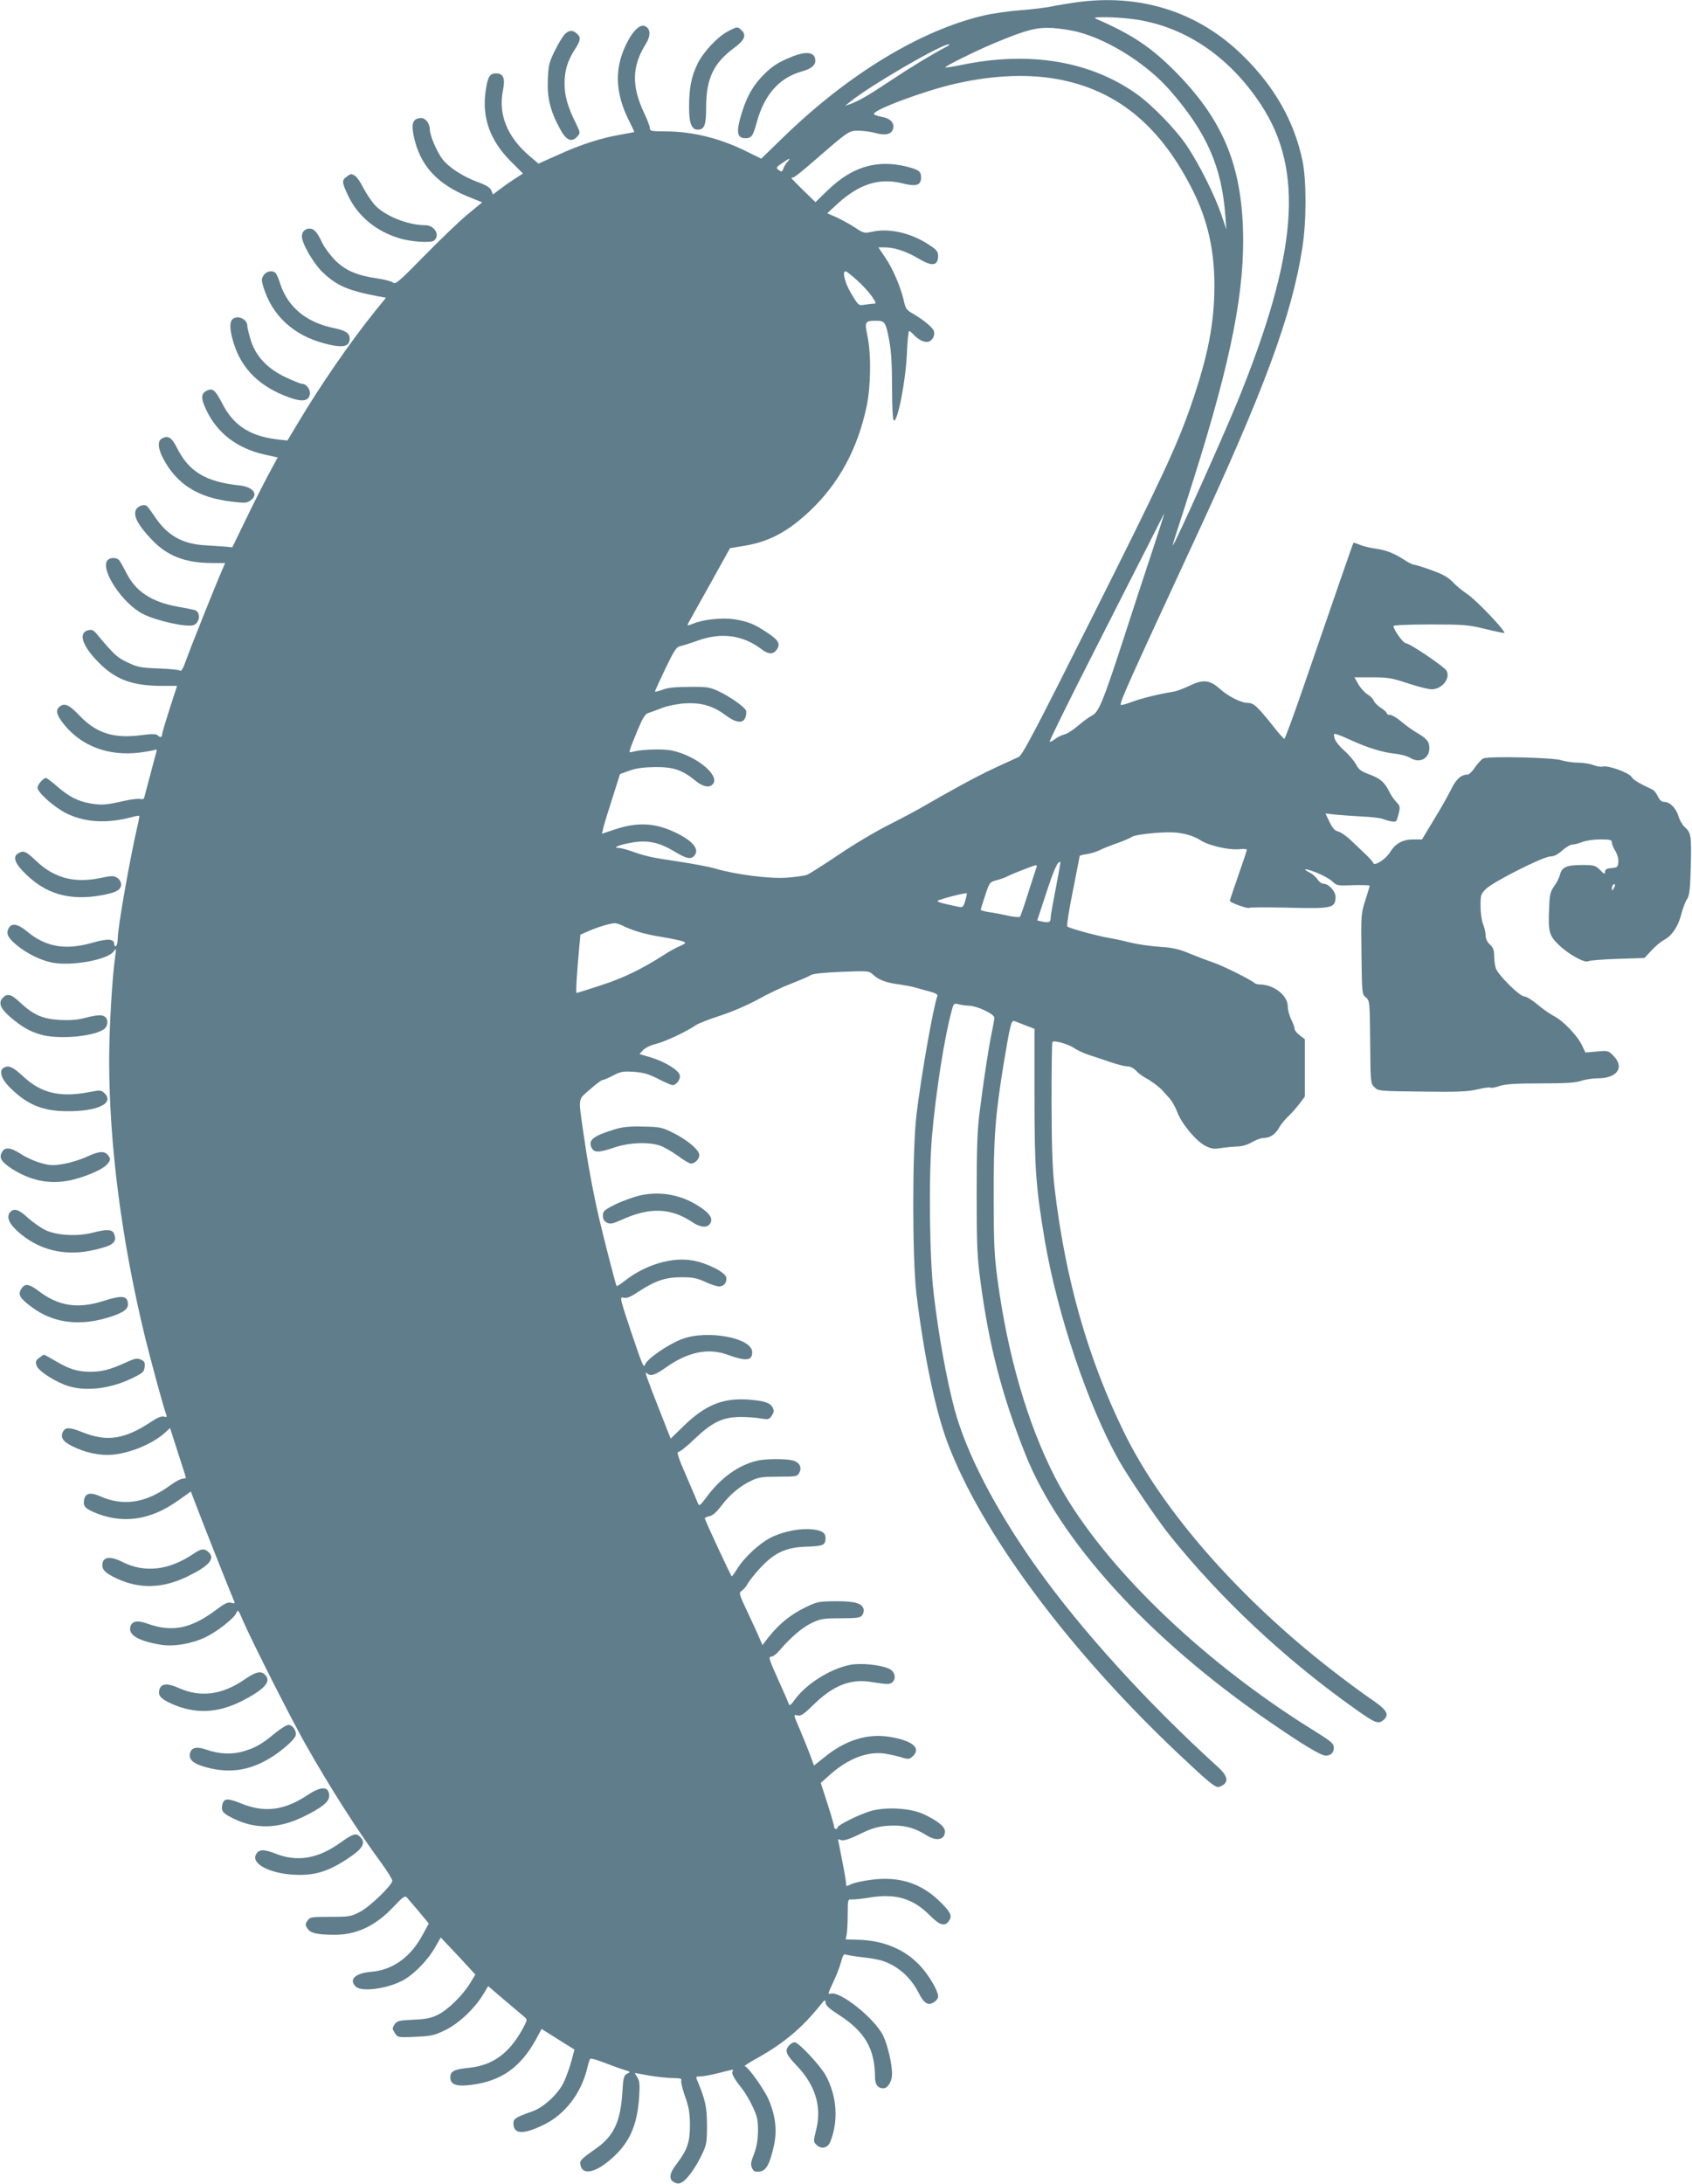 <?xml version="1.0" standalone="no"?>
<!DOCTYPE svg PUBLIC "-//W3C//DTD SVG 20010904//EN"
 "http://www.w3.org/TR/2001/REC-SVG-20010904/DTD/svg10.dtd">
<svg version="1.0" xmlns="http://www.w3.org/2000/svg"
 width="992pt" height="1280pt" viewBox="0 0 992 1280"
 preserveAspectRatio="xMidYMid meet">
<g transform="translate(0,1280) scale(0.1,-0.1)"
fill="#607d8b" stroke="none">
<path d="M6300 12785 c-47 -7 -110 -17 -140 -24 -30 -6 -110 -16 -178 -21 -67
-5 -164 -19 -215 -31 -371 -87 -793 -343 -1173 -712 l-131 -127 -79 39 c-160
80 -320 120 -481 121 -85 0 -93 2 -93 19 0 10 -16 52 -35 92 -73 155 -70 272
11 401 28 44 29 85 1 102 -28 18 -66 -12 -103 -79 -84 -153 -82 -304 6 -477
17 -33 30 -61 28 -62 -2 -1 -34 -7 -73 -14 -111 -18 -238 -58 -367 -117 l-121
-54 -53 45 c-131 112 -184 244 -155 386 14 68 2 98 -40 98 -38 0 -50 -20 -62
-105 -22 -155 26 -289 148 -411 l71 -71 -45 -29 c-25 -16 -65 -44 -89 -62
l-42 -32 -9 23 c-7 17 -28 31 -80 50 -87 32 -170 86 -207 134 -33 44 -73 138
-74 173 0 39 -28 72 -57 68 -43 -5 -53 -33 -37 -107 36 -170 136 -280 322
-355 l79 -32 -85 -70 c-46 -38 -160 -147 -253 -242 -145 -148 -171 -171 -183
-159 -8 7 -50 19 -93 25 -118 17 -185 45 -247 105 -28 29 -63 75 -76 102 -30
64 -48 85 -75 85 -27 0 -45 -18 -45 -46 0 -42 69 -160 123 -211 82 -78 150
-107 326 -140 l44 -8 -65 -80 c-146 -182 -317 -429 -451 -654 l-62 -103 -55 6
c-165 19 -263 83 -329 215 -38 73 -54 87 -85 73 -39 -17 -40 -45 -6 -116 64
-136 182 -225 344 -261 l74 -16 -55 -102 c-30 -56 -90 -175 -133 -264 l-78
-161 -39 4 c-21 2 -75 5 -120 8 -135 7 -225 59 -299 173 -19 28 -39 55 -44 58
-21 13 -60 -5 -66 -31 -9 -35 18 -84 90 -161 93 -101 200 -143 362 -143 l74 0
-16 -37 c-36 -81 -192 -472 -214 -535 -16 -45 -27 -65 -34 -59 -6 5 -63 11
-126 13 -103 4 -123 7 -181 35 -62 29 -79 44 -180 165 -21 25 -30 30 -52 24
-64 -16 -31 -102 78 -205 93 -88 191 -121 355 -121 l88 0 -44 -136 c-24 -75
-44 -142 -44 -150 0 -17 -12 -18 -27 -3 -8 8 -34 8 -95 0 -162 -21 -263 11
-363 116 -63 66 -90 76 -120 47 -20 -21 -12 -47 31 -101 104 -128 262 -186
443 -164 45 6 87 14 93 17 6 4 8 -1 5 -12 -3 -11 -20 -73 -37 -139 -18 -66
-33 -125 -35 -132 -2 -6 -13 -9 -24 -6 -11 3 -51 -2 -88 -10 -109 -25 -135
-27 -197 -17 -77 12 -131 40 -200 100 -32 28 -61 50 -67 50 -15 0 -49 -39 -49
-57 0 -28 102 -118 171 -151 109 -53 236 -60 383 -21 21 6 40 9 42 7 2 -2 -3
-31 -11 -63 -46 -201 -115 -593 -115 -659 0 -19 -5 -38 -10 -41 -6 -3 -10 1
-10 9 0 34 -35 37 -130 10 -156 -45 -274 -24 -382 67 -55 46 -93 51 -109 15
-14 -31 -2 -54 53 -99 57 -46 133 -84 199 -98 111 -24 328 14 365 64 15 21 16
20 10 -23 -19 -134 -36 -431 -36 -615 0 -494 73 -1058 210 -1621 37 -150 110
-418 125 -456 5 -13 2 -15 -14 -11 -14 4 -39 -6 -74 -30 -156 -103 -258 -119
-400 -63 -77 31 -103 32 -117 6 -18 -33 -2 -59 51 -85 79 -40 164 -58 241 -51
106 10 238 66 309 132 l26 24 46 -143 c26 -79 47 -146 47 -148 0 -3 -9 -5 -20
-6 -12 -1 -42 -17 -68 -36 -146 -107 -278 -128 -417 -66 -53 23 -82 18 -91
-17 -9 -37 2 -53 51 -75 168 -74 334 -52 499 66 l75 53 27 -71 c32 -85 199
-508 220 -555 14 -32 14 -32 -11 -26 -19 5 -38 -4 -87 -41 -149 -112 -260
-134 -408 -80 -56 20 -88 13 -96 -21 -12 -48 49 -83 184 -105 74 -11 178 7
259 46 69 34 165 110 178 140 10 23 12 21 39 -43 52 -120 281 -573 368 -727
146 -257 304 -505 445 -696 35 -48 63 -94 63 -102 0 -26 -132 -153 -190 -183
-52 -27 -62 -29 -174 -29 -112 0 -119 -1 -133 -22 -14 -20 -14 -26 0 -47 18
-27 58 -36 159 -36 131 0 242 53 348 167 52 55 64 63 75 52 7 -8 39 -45 71
-83 l58 -70 -35 -64 c-69 -131 -176 -209 -302 -219 -95 -8 -134 -45 -91 -87
34 -34 195 -11 284 41 63 37 140 117 180 188 l34 59 102 -108 101 -109 -31
-51 c-44 -72 -132 -158 -191 -186 -39 -19 -71 -25 -143 -28 -85 -4 -95 -7
-109 -28 -14 -22 -14 -26 2 -50 17 -26 18 -27 121 -22 94 4 110 8 178 41 80
40 172 128 221 211 l27 45 90 -77 c50 -42 102 -86 116 -98 24 -20 24 -20 7
-55 -81 -158 -180 -234 -326 -249 -86 -8 -109 -20 -109 -56 0 -42 36 -55 121
-44 177 22 289 101 381 266 l33 62 97 -61 96 -60 -19 -71 c-11 -39 -31 -94
-45 -123 -31 -65 -116 -144 -180 -167 -99 -35 -114 -44 -114 -70 0 -66 55 -69
177 -10 123 59 219 182 255 329 6 28 15 54 18 58 4 4 40 -6 81 -22 41 -16 93
-35 116 -42 41 -12 42 -13 20 -23 -20 -11 -23 -21 -29 -119 -11 -164 -51 -247
-151 -318 -95 -67 -101 -73 -93 -102 15 -62 100 -38 200 58 92 88 132 186 143
342 5 76 3 96 -11 118 -9 14 -15 25 -14 25 2 0 39 -7 83 -15 44 -8 106 -14
137 -15 46 0 56 -3 52 -14 -3 -8 7 -50 22 -93 23 -63 28 -95 29 -168 0 -101
-15 -145 -78 -228 -44 -56 -48 -93 -12 -109 19 -9 29 -8 49 5 31 21 79 90 114
165 24 51 27 68 27 167 -1 108 -9 147 -60 268 -6 14 -2 17 22 17 17 0 65 9
108 20 91 23 88 23 80 10 -8 -12 9 -44 51 -96 18 -22 48 -71 66 -110 28 -59
32 -79 32 -144 -1 -53 -7 -92 -23 -134 -19 -47 -21 -63 -12 -83 9 -20 17 -24
44 -21 39 4 60 43 85 155 19 89 8 176 -33 270 -28 62 -122 193 -139 193 -6 0
28 22 77 49 153 86 260 176 364 306 28 35 32 37 33 18 0 -17 20 -35 79 -73
152 -98 211 -200 211 -366 0 -42 17 -64 49 -64 26 0 51 41 51 83 0 61 -26 171
-52 225 -49 101 -253 264 -308 247 -18 -6 -16 1 14 65 19 39 40 94 47 121 10
38 16 48 28 43 9 -3 50 -10 91 -15 41 -4 93 -13 115 -19 92 -27 172 -95 220
-189 31 -63 57 -79 91 -56 13 8 24 23 24 33 0 34 -53 124 -106 181 -89 96
-216 149 -368 152 l-68 2 6 30 c3 16 6 69 6 118 0 85 1 88 23 86 12 -1 62 4
110 12 149 24 251 -7 348 -105 58 -58 88 -68 112 -33 22 30 11 52 -58 119
-110 105 -238 144 -400 122 -48 -6 -100 -18 -116 -26 -28 -14 -29 -13 -29 7 0
12 -11 75 -24 139 l-23 118 22 -6 c13 -3 48 8 91 29 90 45 134 57 216 57 71 0
125 -16 190 -57 60 -37 108 -27 108 23 0 28 -44 63 -125 101 -79 36 -221 44
-311 18 -66 -19 -194 -83 -194 -96 0 -5 -4 -9 -10 -9 -5 0 -10 6 -10 14 0 7
-17 68 -39 135 l-39 121 55 49 c108 97 229 141 332 121 29 -5 71 -15 92 -22
34 -10 42 -9 59 7 54 49 0 94 -140 116 -127 19 -255 -21 -376 -120 l-62 -49
-22 61 c-13 34 -40 102 -61 151 -38 88 -38 88 -14 82 20 -5 36 5 93 61 116
115 221 156 344 134 36 -6 76 -11 91 -11 51 0 58 67 10 89 -52 24 -167 35
-229 23 -117 -23 -258 -112 -325 -205 -25 -34 -30 -37 -36 -21 -3 11 -32 76
-64 147 -50 111 -55 127 -38 127 10 0 31 15 46 33 66 77 133 136 189 163 54
26 68 29 172 29 98 0 115 3 127 18 7 10 11 26 8 36 -9 34 -50 46 -162 46 -101
-1 -109 -2 -181 -37 -83 -40 -152 -96 -212 -171 l-38 -49 -14 33 c-8 19 -39
88 -70 153 -55 117 -56 119 -36 133 11 8 27 27 35 43 9 16 42 58 75 93 82 88
151 119 273 122 94 3 107 9 107 51 0 30 -21 44 -76 50 -71 8 -170 -11 -243
-47 -68 -34 -159 -118 -201 -187 -14 -23 -27 -41 -30 -41 -4 0 -143 298 -158
339 -1 4 10 10 26 13 20 4 42 23 70 60 50 67 113 119 178 149 41 20 66 23 159
23 107 0 110 1 122 25 16 32 -2 62 -43 71 -46 10 -155 9 -203 -2 -110 -25
-215 -100 -298 -213 -36 -48 -44 -55 -50 -40 -4 11 -35 83 -69 162 -47 107
-58 142 -47 142 9 0 52 34 95 76 104 99 165 128 268 129 41 0 96 -4 122 -9 43
-7 47 -6 63 17 13 20 14 30 5 47 -15 29 -51 40 -145 47 -149 10 -253 -33 -381
-159 l-72 -70 -61 155 c-81 206 -95 245 -79 229 21 -21 47 -13 112 33 128 91
248 116 361 75 110 -40 145 -36 145 15 0 84 -266 133 -413 76 -85 -33 -204
-116 -215 -149 -8 -24 -17 0 -80 186 -69 207 -70 212 -46 206 18 -5 41 4 88
36 99 64 158 84 251 84 66 0 91 -5 139 -27 32 -15 69 -27 81 -27 29 0 47 22
43 52 -4 30 -109 84 -196 100 -119 22 -275 -23 -395 -116 -27 -21 -50 -36 -52
-34 -5 7 -75 279 -104 403 -38 168 -65 316 -90 490 -31 220 -35 195 37 259 35
31 68 56 75 56 7 0 34 12 61 26 44 23 58 26 121 22 57 -4 86 -12 143 -41 40
-21 78 -37 85 -37 24 0 49 37 42 60 -10 30 -87 77 -168 102 l-68 20 21 23 c12
13 45 29 74 36 52 12 188 76 235 110 14 10 80 36 146 57 70 23 162 63 220 95
55 31 142 72 194 92 52 20 103 42 115 50 14 8 76 15 180 19 158 6 160 6 185
-17 33 -31 80 -48 156 -57 33 -5 76 -13 95 -19 19 -6 56 -16 83 -23 30 -8 46
-17 43 -25 -24 -61 -97 -478 -123 -698 -25 -216 -25 -836 0 -1050 43 -354 110
-679 182 -870 195 -521 700 -1204 1341 -1812 194 -183 231 -214 252 -206 58
21 56 58 -5 114 -419 380 -810 812 -1069 1177 -239 337 -409 666 -478 923 -46
173 -92 425 -121 669 -26 208 -31 699 -11 930 22 255 73 582 116 738 11 41 13
43 38 36 15 -4 45 -8 67 -9 47 -2 145 -49 145 -70 0 -7 -7 -46 -15 -85 -20
-93 -49 -289 -72 -470 -14 -113 -17 -220 -17 -485 0 -297 3 -362 23 -510 49
-369 126 -666 262 -1007 202 -509 724 -1082 1424 -1564 197 -136 309 -204 337
-204 30 0 48 17 48 45 0 27 -11 36 -130 110 -670 417 -1259 996 -1507 1481
-159 311 -275 711 -334 1149 -20 147 -23 215 -23 495 -1 345 9 473 59 780 38
227 44 253 63 245 10 -4 40 -15 67 -26 l50 -19 0 -397 c0 -425 8 -530 60 -841
75 -440 253 -968 435 -1292 55 -97 223 -345 295 -435 296 -370 672 -724 1080
-1014 129 -92 144 -98 175 -73 39 32 22 61 -77 127 -48 33 -151 109 -228 169
-545 424 -993 936 -1215 1391 -211 431 -344 897 -407 1430 -13 116 -17 231
-18 502 0 193 2 354 5 356 11 11 92 -12 128 -36 20 -14 62 -33 92 -42 30 -10
86 -28 123 -41 38 -13 81 -24 96 -24 17 0 37 -10 52 -26 13 -14 38 -33 54 -41
29 -15 81 -53 98 -72 5 -5 22 -24 38 -42 17 -17 40 -57 51 -87 26 -69 110
-170 165 -198 34 -17 50 -20 90 -13 26 4 68 8 93 9 29 0 61 9 89 25 23 14 54
25 67 25 39 0 70 20 92 59 11 20 37 52 58 71 20 19 49 53 65 74 l29 39 0 168
0 168 -30 23 c-16 12 -30 29 -30 38 0 9 -9 33 -20 55 -11 22 -20 56 -20 76 0
65 -82 129 -166 129 -11 0 -24 4 -30 9 -19 18 -181 99 -239 119 -33 11 -96 35
-140 53 -64 27 -100 35 -180 40 -55 4 -129 15 -165 24 -36 9 -92 22 -125 27
-71 12 -237 57 -248 68 -4 4 10 97 33 208 22 111 40 203 40 205 0 3 19 8 43
11 23 4 56 14 72 22 17 9 61 27 99 40 38 13 80 31 94 40 20 13 168 29 242 25
56 -2 121 -21 157 -45 48 -32 169 -60 231 -53 23 2 42 1 42 -3 0 -5 -22 -72
-50 -151 -27 -78 -50 -146 -50 -149 0 -10 109 -49 114 -41 2 3 105 4 228 1
260 -7 277 -2 278 63 0 33 -40 77 -69 77 -11 0 -28 11 -37 26 -9 14 -30 32
-46 40 -50 26 -25 25 42 -1 35 -14 76 -37 91 -51 26 -25 31 -26 123 -22 53 1
96 0 96 -3 0 -4 -11 -42 -25 -85 -25 -76 -26 -84 -23 -315 3 -233 3 -237 26
-255 22 -19 23 -22 25 -261 2 -237 2 -243 25 -265 22 -23 27 -23 280 -26 211
-3 269 0 324 13 37 9 72 14 77 10 5 -3 29 1 53 10 33 11 91 15 239 15 149 0
207 4 239 15 23 8 68 15 99 15 113 0 157 65 90 132 -29 30 -32 31 -97 25 l-67
-6 -20 42 c-27 57 -110 144 -165 172 -25 13 -69 44 -98 69 -30 25 -64 46 -76
46 -26 0 -150 122 -166 164 -5 15 -10 47 -10 72 0 35 -5 50 -25 68 -16 15 -25
34 -25 53 0 17 -7 47 -15 66 -8 21 -15 67 -15 106 0 64 2 72 31 100 41 42 337
191 378 191 21 0 43 11 70 35 21 19 48 35 60 35 12 0 38 7 58 15 20 8 66 15
104 15 59 0 69 -3 69 -17 0 -10 9 -33 21 -52 12 -20 19 -46 17 -65 -3 -28 -7
-31 -40 -34 -29 -2 -38 -8 -38 -22 0 -16 -5 -14 -29 11 -28 27 -35 29 -108 29
-88 0 -117 -13 -127 -57 -4 -16 -19 -46 -34 -67 -24 -34 -27 -51 -30 -133 -6
-137 1 -158 61 -215 57 -54 150 -104 169 -92 7 5 84 11 171 14 l158 5 42 45
c23 25 56 52 73 61 46 24 83 79 101 150 9 35 24 75 34 89 14 21 18 54 22 196
4 178 2 193 -38 229 -12 11 -28 39 -35 63 -15 47 -50 82 -84 82 -14 0 -26 11
-36 32 -8 17 -22 35 -30 39 -86 41 -113 57 -125 76 -17 25 -136 68 -167 60
-12 -3 -37 1 -56 9 -19 7 -60 14 -91 14 -31 0 -74 7 -97 14 -44 16 -423 25
-457 11 -10 -4 -31 -27 -48 -51 -16 -24 -36 -44 -44 -44 -39 0 -69 -27 -99
-90 -18 -36 -63 -116 -101 -177 l-68 -113 -51 0 c-61 0 -104 -23 -135 -73 -26
-43 -93 -86 -100 -65 -2 7 -23 30 -45 51 -23 22 -61 58 -86 82 -25 24 -58 47
-73 51 -21 5 -34 19 -52 56 l-24 50 62 -7 c34 -3 105 -8 157 -11 52 -2 104 -9
115 -13 11 -5 34 -12 51 -15 31 -5 32 -3 43 41 11 43 10 48 -12 72 -14 14 -33
42 -42 61 -27 55 -52 77 -116 101 -49 18 -63 28 -79 59 -11 21 -42 57 -69 81
-29 25 -53 56 -57 73 -6 26 -5 28 17 21 13 -4 51 -20 84 -35 88 -41 182 -70
250 -77 33 -3 75 -14 93 -25 56 -34 112 -5 112 58 0 38 -15 56 -81 94 -23 14
-62 42 -86 63 -24 20 -53 37 -64 37 -10 0 -19 4 -19 10 0 5 -16 20 -35 32 -19
13 -38 31 -41 41 -3 10 -19 27 -36 37 -17 10 -41 37 -54 59 l-23 41 104 0 c93
0 116 -4 209 -35 58 -19 120 -35 139 -35 61 0 112 63 88 109 -13 23 -216 161
-239 161 -16 1 -72 79 -72 101 0 5 88 9 214 9 195 0 224 -2 318 -25 57 -14
109 -25 116 -25 21 0 -164 195 -217 229 -25 17 -63 47 -83 69 -28 29 -58 46
-125 70 -49 18 -95 32 -102 32 -8 0 -35 13 -60 30 -63 40 -106 56 -170 65 -30
4 -70 14 -89 22 -19 8 -35 13 -37 11 -3 -3 -89 -252 -302 -870 -53 -153 -99
-278 -103 -278 -4 0 -34 33 -65 73 -94 118 -115 137 -149 137 -39 0 -117 39
-166 84 -57 51 -97 55 -173 18 -34 -16 -75 -32 -92 -35 -96 -16 -190 -39 -249
-61 -36 -14 -66 -21 -66 -17 0 27 58 155 420 936 424 912 585 1349 646 1746
24 155 24 394 0 509 -49 229 -161 428 -345 610 -264 262 -609 371 -991 315z
m335 -96 c301 -37 570 -215 759 -504 253 -386 214 -872 -138 -1737 -84 -205
-364 -830 -380 -845 -3 -4 6 27 19 68 14 41 61 187 104 324 223 706 302 1113
288 1475 -15 383 -128 641 -402 916 -138 138 -250 213 -455 302 -21 9 -14 11
45 11 39 1 111 -4 160 -10z m-305 -79 c180 -50 395 -187 527 -337 216 -246
306 -448 327 -738 l6 -80 -29 86 c-38 112 -128 292 -199 399 -65 99 -209 247
-302 312 -272 191 -625 249 -1020 168 -52 -11 -96 -17 -98 -15 -6 5 179 97
285 141 189 79 250 95 343 90 47 -3 119 -14 160 -26z m-785 -86 c-85 -45 -204
-117 -321 -195 -129 -86 -189 -121 -242 -140 l-27 -9 25 20 c115 95 538 341
583 340 7 -1 -1 -8 -18 -16z m686 -194 c334 -71 579 -279 763 -648 86 -171
126 -349 126 -555 0 -218 -37 -411 -134 -693 -82 -240 -176 -442 -584 -1254
-335 -668 -408 -807 -430 -817 -162 -73 -226 -104 -337 -165 -71 -39 -166 -92
-210 -118 -44 -26 -141 -78 -215 -115 -74 -37 -207 -116 -295 -176 -88 -59
-171 -112 -185 -117 -14 -5 -65 -12 -115 -16 -100 -8 -305 18 -424 54 -36 10
-131 28 -211 40 -158 23 -198 32 -278 61 -29 10 -63 19 -75 19 -41 1 5 19 81
32 90 15 156 1 245 -52 69 -42 95 -48 115 -28 36 36 -1 86 -101 135 -124 61
-228 67 -367 20 l-71 -24 7 30 c3 16 27 95 53 175 l46 145 55 20 c39 14 82 20
150 21 107 1 159 -16 236 -79 45 -37 84 -45 104 -20 42 51 -99 166 -241 196
-52 11 -179 7 -228 -7 -21 -6 -23 -5 -16 17 4 13 24 64 45 114 29 68 43 91 61
96 13 4 49 17 79 29 30 12 89 24 130 27 97 7 169 -13 241 -67 64 -48 105 -53
119 -15 5 14 7 32 4 40 -9 22 -93 81 -160 113 -54 25 -69 27 -174 26 -81 0
-128 -5 -157 -17 -24 -9 -43 -13 -43 -10 0 4 28 64 61 134 52 108 65 128 88
132 14 3 60 17 101 32 138 50 265 33 373 -49 42 -33 72 -33 92 -2 22 33 9 55
-60 100 -72 48 -109 63 -188 76 -72 11 -184 0 -244 -26 -39 -15 -39 -15 -14
28 10 18 66 119 125 224 l106 191 78 13 c148 23 260 82 392 207 169 160 279
364 331 612 25 118 27 305 5 410 -18 86 -15 91 51 91 51 0 56 -7 77 -119 11
-57 16 -142 16 -272 0 -108 4 -190 10 -194 22 -13 70 231 77 393 3 72 9 132
13 132 4 0 15 -9 26 -21 31 -34 71 -51 93 -40 23 13 33 38 26 61 -6 20 -63 67
-122 101 -37 21 -44 30 -53 72 -17 79 -65 192 -109 256 l-41 61 38 0 c55 0
128 -24 196 -65 82 -49 116 -44 116 17 0 23 -10 35 -53 63 -105 70 -237 100
-337 76 -42 -9 -47 -8 -97 25 -29 19 -78 46 -108 60 l-55 24 65 60 c126 113
243 149 377 115 80 -20 108 -11 108 34 0 38 -14 47 -91 66 -172 40 -314 -3
-456 -140 l-72 -70 -71 69 c-38 37 -70 70 -70 72 0 2 5 4 11 4 6 0 59 42 117
93 211 183 208 181 268 181 29 -1 74 -7 98 -14 58 -16 94 -7 102 26 9 34 -17
61 -67 69 -21 4 -41 11 -45 16 -13 22 295 137 476 178 230 53 448 60 631 21z
m-1614 -478 c-9 -9 -20 -28 -24 -40 -8 -20 -11 -21 -27 -9 -18 13 -17 16 20
41 45 31 53 33 31 8z m406 -693 c32 -28 71 -71 88 -95 26 -38 27 -44 12 -44
-10 0 -34 -3 -54 -6 -35 -6 -36 -5 -77 63 -39 64 -56 133 -34 133 4 0 34 -23
65 -51z m1732 -1591 c-41 -123 -119 -360 -173 -528 -117 -358 -140 -413 -180
-434 -16 -8 -53 -35 -82 -60 -29 -25 -65 -48 -81 -51 -15 -4 -40 -16 -54 -27
-14 -11 -28 -18 -31 -15 -3 3 106 225 243 494 136 268 288 568 338 665 49 98
90 178 91 178 1 0 -31 -100 -71 -222z m-565 -1974 c-16 -82 -30 -159 -30 -171
0 -28 -9 -33 -47 -25 l-32 7 54 164 c46 140 69 190 82 177 1 -1 -11 -69 -27
-152z m-113 123 c-3 -7 -24 -74 -48 -148 -23 -73 -45 -138 -49 -142 -4 -4 -36
-2 -71 6 -35 8 -85 18 -111 21 -27 4 -48 10 -48 14 0 4 12 42 26 84 25 76 26
78 67 89 23 6 51 16 62 22 21 12 153 64 169 66 4 0 6 -5 3 -12z m3384 -124
c-8 -15 -10 -15 -11 -2 0 17 10 32 18 25 2 -3 -1 -13 -7 -23z m-3802 -73 c-10
-34 -16 -40 -33 -36 -12 2 -47 10 -79 17 -32 7 -54 15 -50 19 12 10 163 49
171 44 2 -1 -2 -21 -9 -44z m-2001 -149 c47 -24 129 -48 207 -60 84 -14 145
-27 152 -35 3 -3 -10 -13 -31 -21 -20 -8 -60 -30 -89 -49 -137 -88 -244 -139
-374 -181 -75 -25 -140 -45 -143 -45 -5 0 2 118 16 268 l7 74 46 20 c51 23
127 46 154 47 10 1 35 -8 55 -18z"/>
<path d="M4273 12619 c-62 -30 -148 -121 -183 -192 -37 -76 -50 -143 -50 -256
0 -93 15 -131 50 -131 40 0 50 26 50 131 0 168 43 259 165 349 60 44 72 73 44
101 -24 24 -25 24 -76 -2z"/>
<path d="M3310 12598 c-12 -13 -38 -56 -58 -97 -32 -65 -37 -84 -40 -167 -5
-106 14 -185 71 -289 36 -68 68 -82 102 -45 18 20 18 22 -9 78 -48 96 -66 161
-66 232 0 76 17 133 60 200 35 54 37 71 12 93 -25 23 -47 21 -72 -5z"/>
<path d="M4639 12466 c-83 -33 -122 -61 -178 -121 -57 -63 -91 -130 -120 -234
-25 -88 -17 -121 28 -121 37 0 45 11 67 90 44 164 132 264 264 301 55 15 80
35 80 64 0 50 -52 58 -141 21z"/>
<path d="M2032 11764 c-29 -20 -28 -34 10 -113 56 -117 162 -206 298 -247 69
-22 186 -29 205 -14 37 31 3 90 -52 90 -103 0 -238 55 -297 120 -19 22 -49 66
-66 99 -16 33 -39 65 -49 71 -25 13 -22 13 -49 -6z"/>
<path d="M1546 11187 c-13 -20 -14 -29 -2 -68 51 -169 178 -286 362 -333 104
-27 144 -19 144 30 0 31 -24 47 -92 61 -161 33 -269 121 -315 259 -8 27 -20
55 -26 62 -16 20 -55 14 -71 -11z"/>
<path d="M1362 10928 c-17 -17 -15 -67 8 -139 47 -153 154 -257 327 -319 73
-26 110 -22 119 16 7 27 -18 64 -44 64 -8 0 -51 17 -96 38 -108 51 -177 124
-206 219 -11 36 -20 73 -20 83 0 41 -60 66 -88 38z"/>
<path d="M948 10229 c-25 -14 -22 -58 8 -115 80 -152 203 -230 401 -254 73 -9
89 -9 109 5 53 35 21 81 -63 90 -198 21 -296 81 -366 221 -31 62 -53 74 -89
53z"/>
<path d="M632 9518 c-50 -50 85 -256 207 -317 81 -41 258 -79 296 -65 38 15
43 77 7 88 -9 3 -54 12 -99 20 -153 27 -248 89 -302 198 -17 33 -36 67 -42 74
-14 17 -51 18 -67 2z"/>
<path d="M108 7799 c-36 -20 -22 -60 45 -124 114 -111 244 -151 413 -127 106
16 144 33 144 67 0 15 -9 31 -23 40 -21 13 -31 13 -98 -1 -152 -32 -272 -1
-378 101 -59 56 -73 62 -103 44z"/>
<path d="M15 6950 c-26 -29 -12 -62 47 -113 70 -58 112 -82 177 -101 100 -29
303 -13 368 30 25 16 30 53 11 72 -16 16 -44 15 -120 -4 -44 -12 -88 -15 -149
-12 -100 6 -154 30 -232 103 -52 49 -75 55 -102 25z"/>
<path d="M21 6541 c-27 -17 -15 -61 30 -108 103 -105 194 -145 339 -146 184
-2 286 48 220 108 -18 16 -25 16 -87 4 -171 -33 -283 -6 -387 92 -62 57 -86
68 -115 50z"/>
<path d="M3605 6181 c-129 -39 -160 -64 -135 -111 14 -27 43 -26 134 5 88 29
198 33 267 10 24 -9 71 -36 104 -60 33 -25 67 -45 77 -45 22 0 48 27 48 50 0
29 -68 87 -149 128 -70 35 -81 37 -180 39 -79 2 -121 -2 -166 -16z"/>
<path d="M11 6046 c-18 -32 -3 -56 58 -96 107 -68 212 -91 327 -71 89 16 209
66 234 99 18 22 19 28 7 46 -21 32 -53 31 -126 -3 -36 -17 -98 -36 -138 -43
-62 -10 -79 -10 -135 6 -34 9 -87 33 -115 52 -62 40 -95 43 -112 10z"/>
<path d="M3755 5794 c-38 -9 -104 -32 -145 -52 -68 -34 -75 -40 -75 -67 0 -21
7 -33 23 -41 20 -10 34 -7 90 18 161 73 284 69 409 -14 46 -31 84 -36 103 -14
23 29 7 60 -55 101 -105 71 -228 95 -350 69z"/>
<path d="M62 5698 c-26 -26 -13 -64 36 -110 123 -115 283 -155 458 -113 109
25 131 44 113 93 -10 27 -42 29 -130 6 -87 -22 -207 -15 -272 16 -27 13 -73
45 -102 71 -53 49 -81 59 -103 37z"/>
<path d="M125 5246 c-22 -34 -9 -56 65 -110 117 -86 261 -108 420 -65 97 26
140 51 140 82 0 53 -31 58 -143 22 -151 -48 -265 -31 -383 60 -55 41 -78 44
-99 11z"/>
<path d="M229 4841 c-20 -16 -22 -23 -14 -46 12 -33 115 -98 189 -120 107 -32
249 -13 375 49 59 29 66 36 69 64 3 26 -1 34 -22 43 -22 10 -35 8 -93 -19 -88
-40 -136 -52 -203 -52 -75 0 -123 15 -201 61 -36 21 -68 39 -71 39 -3 0 -16
-9 -29 -19z"/>
<path d="M1136 3694 c-144 -98 -287 -115 -418 -49 -75 38 -118 30 -118 -20 0
-28 22 -48 89 -79 131 -60 265 -56 408 13 130 63 167 106 125 144 -25 23 -41
21 -86 -9z"/>
<path d="M1430 2954 c-128 -88 -255 -104 -379 -49 -70 32 -107 29 -117 -10 -8
-33 9 -53 72 -81 137 -61 266 -56 408 14 136 69 180 117 140 156 -25 25 -54
18 -124 -30z"/>
<path d="M1613 2642 c-78 -65 -117 -87 -187 -107 -67 -20 -142 -16 -216 10
-56 20 -88 13 -96 -21 -9 -35 17 -60 83 -79 134 -39 249 -27 368 40 66 36 149
105 166 137 13 25 -12 68 -40 68 -11 0 -46 -22 -78 -48z"/>
<path d="M1805 2280 c-136 -91 -252 -106 -387 -52 -84 34 -105 33 -114 -4 -9
-37 1 -51 57 -79 136 -69 271 -66 424 10 102 50 145 85 145 118 0 58 -45 60
-125 7z"/>
<path d="M1996 2000 c-132 -95 -254 -115 -382 -64 -67 27 -97 25 -113 -5 -29
-54 77 -111 222 -119 127 -7 211 21 340 111 64 45 80 77 52 107 -26 29 -42 25
-119 -30z"/>
<path d="M4627 812 c-28 -31 -20 -52 43 -118 111 -116 149 -241 115 -378 -17
-67 -17 -69 3 -88 27 -27 66 -18 80 19 49 121 39 267 -26 387 -31 58 -160 196
-183 196 -9 0 -23 -8 -32 -18z"/>
</g>
</svg>

